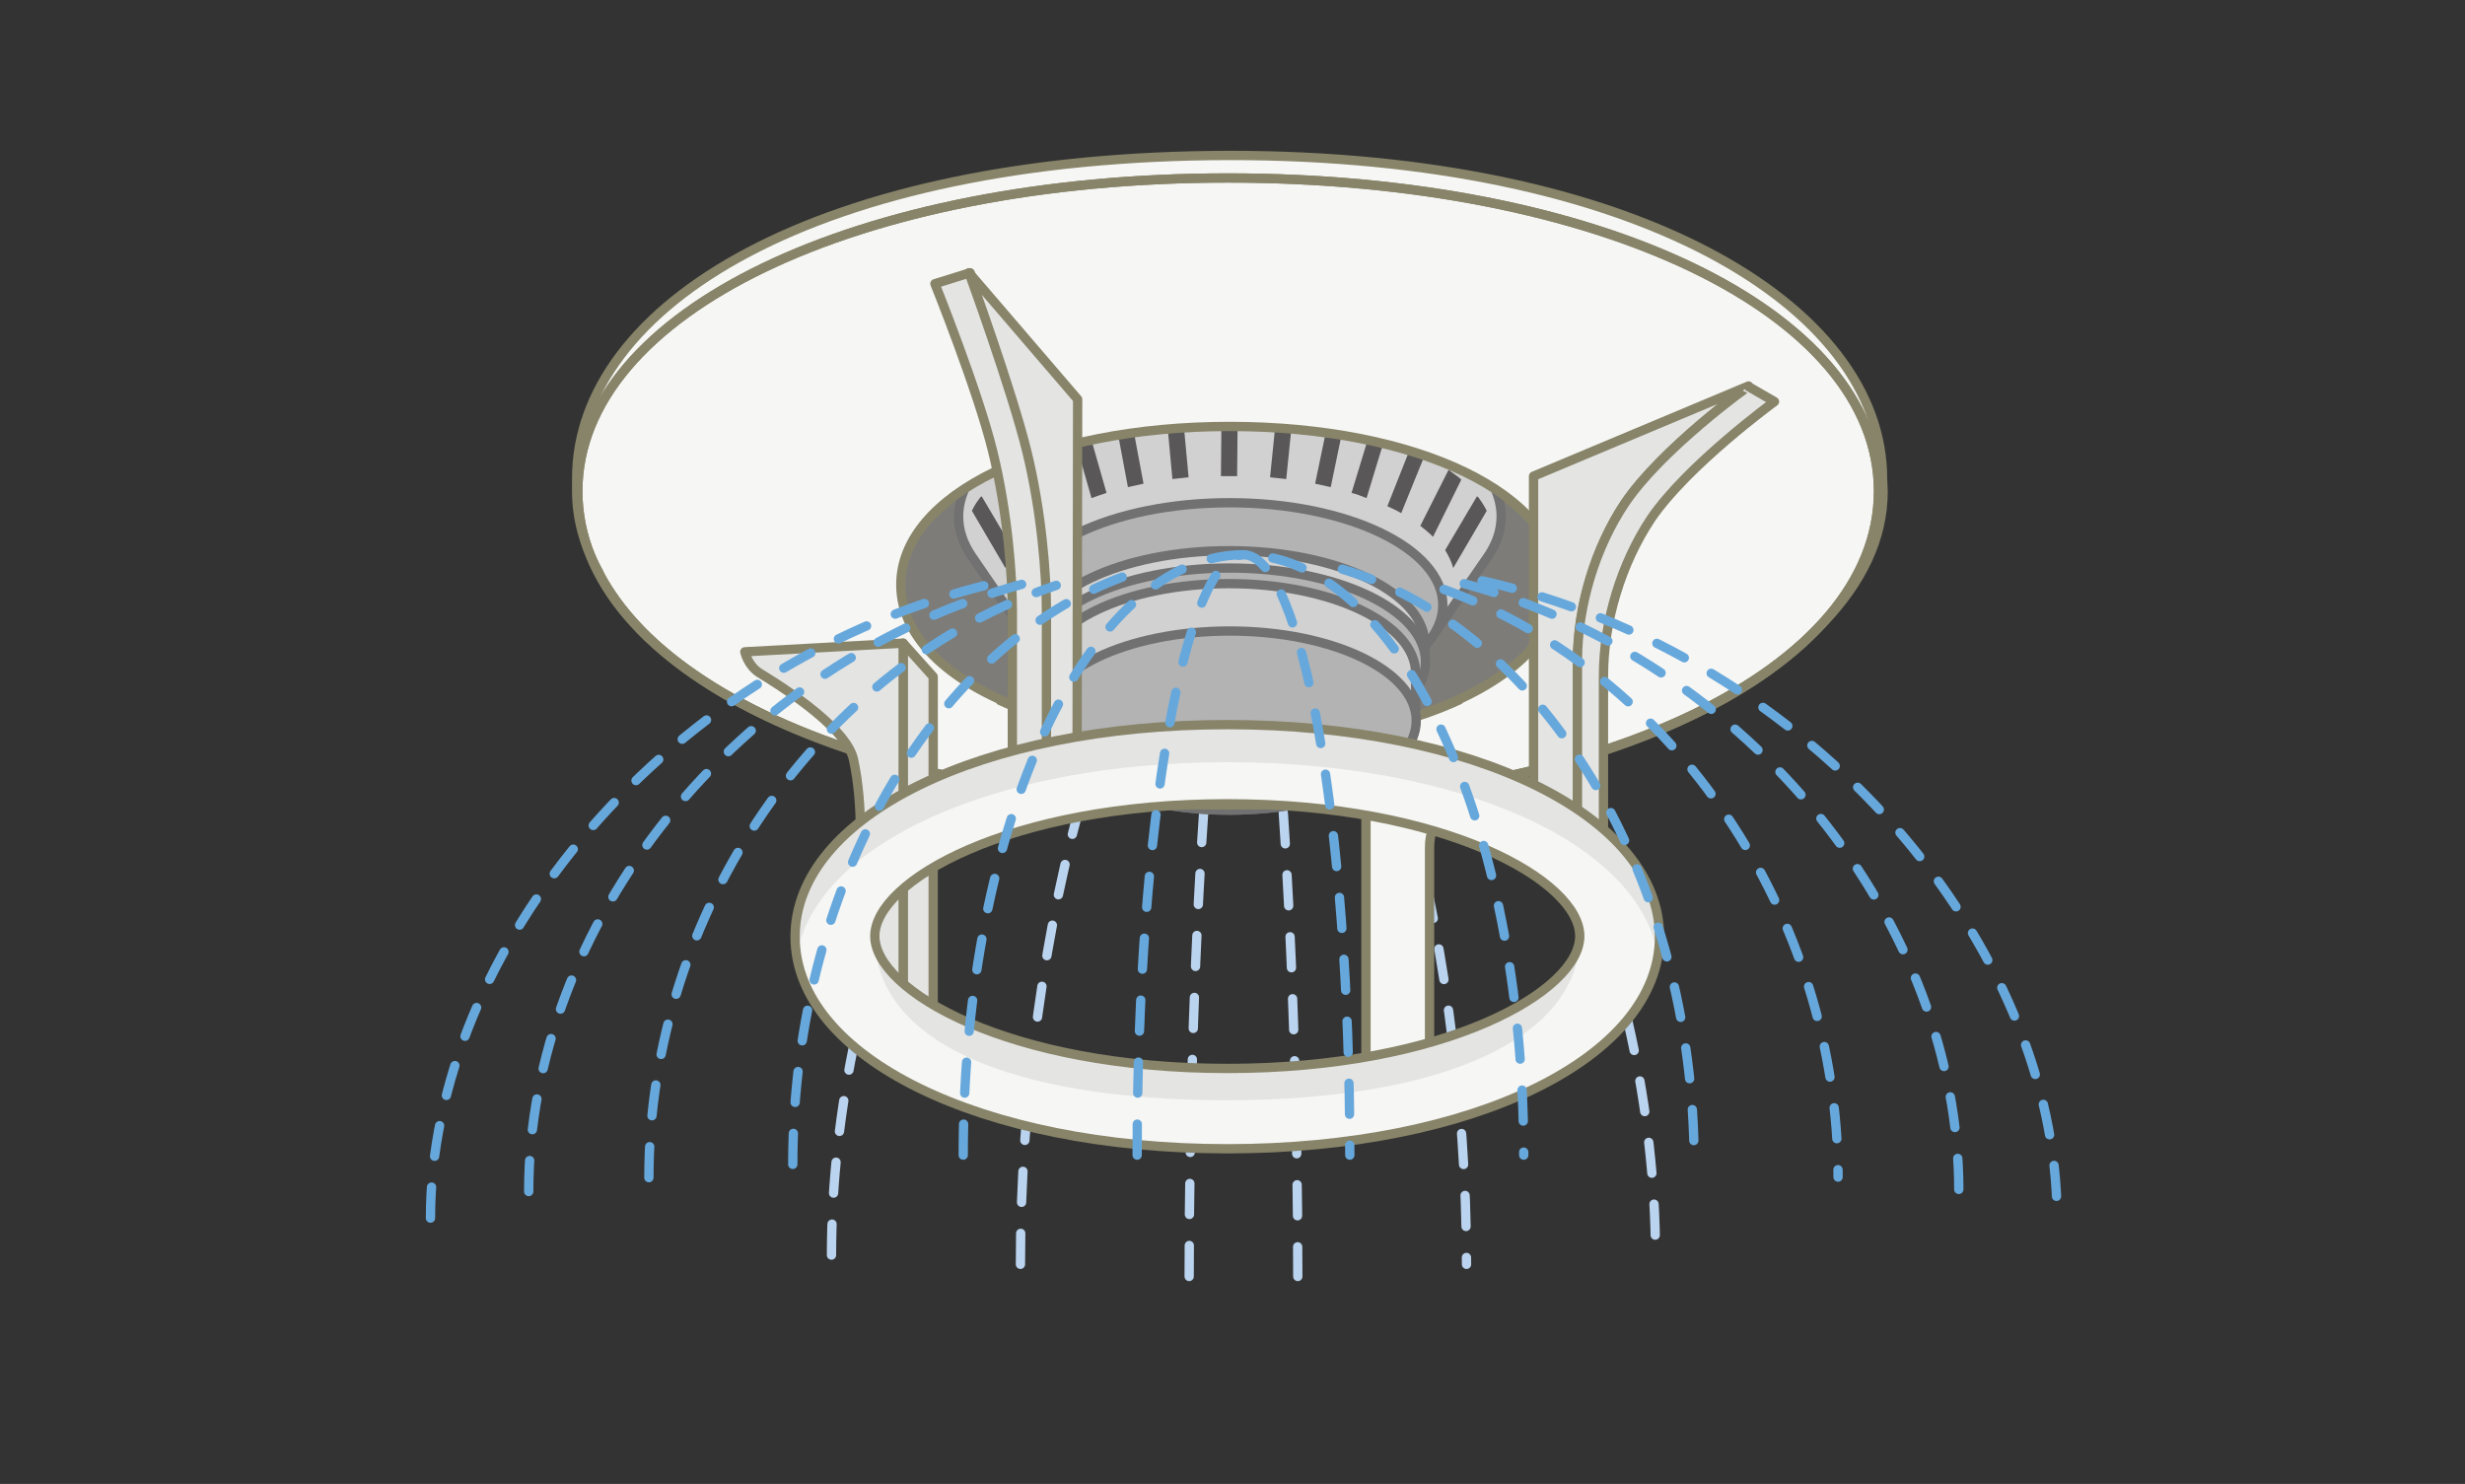<?xml version="1.0" encoding="utf-8"?>
<!-- Generator: Adobe Illustrator 28.0.0, SVG Export Plug-In . SVG Version: 6.00 Build 0)  -->
<svg version="1.1" id="レイヤー_1" xmlns="http://www.w3.org/2000/svg" xmlns:xlink="http://www.w3.org/1999/xlink" x="0px"
	 y="0px" viewBox="0 0 426.6 256.8" style="enable-background:new 0 0 426.6 256.8;" xml:space="preserve">
<rect x="0" y="0" width="426.6" height="256.8" fill="#333333" stroke="none"/>
<style type="text/css">
	
		.st0{fill:none;stroke:#BAD3EE;stroke-width:1.61;stroke-linecap:round;stroke-linejoin:round;stroke-miterlimit:10;stroke-dasharray:5.367,5.367;}
	.st1{fill:#7D7C79;}
	.st2{fill:#F6F6F4;}
	.st3{fill:none;stroke:#878469;stroke-width:1.61;stroke-linecap:round;stroke-linejoin:round;stroke-miterlimit:10;}
	.st4{fill:#D1D1D1;stroke:#717171;stroke-width:1.61;stroke-linecap:round;stroke-linejoin:round;stroke-miterlimit:10;}
	.st5{fill:#595757;}
	.st6{fill:#B3B3B3;stroke:#717171;stroke-width:1.61;stroke-linecap:round;stroke-linejoin:round;stroke-miterlimit:10;}
	.st7{fill:#E4E4E3;stroke:#878469;stroke-width:1.61;stroke-linecap:round;stroke-linejoin:round;stroke-miterlimit:10;}
	.st8{fill:#F6F6F4;stroke:#878469;stroke-width:1.61;stroke-linecap:round;stroke-linejoin:round;stroke-miterlimit:10;}
	.st9{fill:#E4E4E3;}
	
		.st10{fill:none;stroke:#67A8DC;stroke-width:1.61;stroke-linecap:round;stroke-linejoin:round;stroke-miterlimit:10;stroke-dasharray:5.367,5.367;}
</style>
<g>
	<g>
		<path class="st0" d="M230.9,98.5c31.8,10.4,55.6,69.2,55.6,118.7"/>
		<path class="st0" d="M143.9,217.2c0-49.7,23.9-108.5,55.8-118.8"/>
		<path class="st0" d="M176.6,218.8c0-57.4,17.3-122.8,38.6-122.8s38.6,65.4,38.6,122.8"/>
		<path class="st0" d="M205.8,220.9c0-57.4,4.2-124.9,9.4-124.9s9.4,67.6,9.4,124.9"/>
	</g>
	<g>
		<g>
			<path class="st1" d="M212.8,128.6c-32.5,0-56.9-11.8-56.9-27.4s24.4-27.4,56.9-27.4s56.9,11.8,56.9,27.4S245.3,128.6,212.8,128.6
				z"/>
			<path class="st2" d="M212.8,27c-71.4,0-113,25.8-113,55.8V85c0,23.1,30.2,42.9,72.7,50.7v-15.1c-10.2-5-16.6-11.8-16.6-19.2
				c0-15.1,25.5-27.4,56.9-27.4s56.9,12.3,56.9,27.4c0,7.6-6.3,14.4-16.6,19.2v15.1c42.5-7.8,72.7-27.5,72.7-50.7v-2.2
				C325.8,52.8,282.8,27,212.8,27z"/>
			<path class="st2" d="M259.1,134.4V117c-10.3,7-27.2,11.5-46.4,11.5s-36.1-4.5-46.4-11.5v17.4c14.1,3.1,29.9,4.8,46.4,4.8
				C229.3,139.2,245,137.5,259.1,134.4z"/>
			<path class="st3" d="M178.9,79c-14.1,4.9-23.1,12.8-23.1,22.2c0,15.6,24.4,27.4,56.9,27.4s56.9-11.8,56.9-27.4
				c0-9.4-8.9-17.4-23.1-22.2"/>
			<g>
				<path class="st4" d="M212.8,66.8c-25.9,0-46.9,10.1-46.9,22.6c0,2.4,0.8,4.7,2.3,6.9l9.4,13.7c4.6,7.2,18.7,12.4,35.2,12.4
					c16.3,0,30.1-5.1,35-12.1l9.7-14c1.5-2.2,2.3-4.5,2.3-7C259.7,76.8,238.7,66.8,212.8,66.8z"/>
				<g>
					<path class="st5" d="M188.9,86.2c0.8-0.3,1.7-0.6,2.6-0.9l-3-10.5c-0.9,0.2-1.8,0.6-2.6,0.9L188.9,86.2z"/>
					<path class="st5" d="M195.2,84.3c0.9-0.2,1.8-0.4,2.7-0.6l-2-10.7c-0.9,0.2-1.8,0.4-2.7,0.6L195.2,84.3z"/>
					<path class="st5" d="M169.9,85.9l-0.2,0.1c-0.6,0.8-1.1,1.5-1.5,2.4l5.8,9.9c0.3-1.1,0.7-2.1,1.4-3.1L169.9,85.9z"/>
					<path class="st5" d="M179.6,91l-4.8-9.8c-0.8,0.6-1.5,1.1-2.2,1.7l4.8,9.9C178.1,92.2,178.8,91.6,179.6,91z"/>
					<path class="st5" d="M182.8,88.9c0.8-0.4,1.6-0.9,2.4-1.2l-3.9-10.1c-0.9,0.4-1.7,0.8-2.5,1.2L182.8,88.9z"/>
					<path class="st5" d="M202.9,82.9c0.9-0.1,1.8-0.2,2.8-0.3l-1-10.8c-0.9,0.1-1.9,0.2-2.8,0.3L202.9,82.9z"/>
					<path class="st5" d="M214.2,71.5c-0.5,0-0.9,0-1.4,0s-0.9,0-1.4,0l-0.1,10.9c0.5,0,1,0,1.5,0c0.4,0,0.9,0,1.3,0L214.2,71.5z"/>
					<path class="st5" d="M255.8,86l-0.2-0.1l-5.5,9.3c0.6,1,1.1,2,1.4,3.1l5.8-9.9C256.9,87.6,256.4,86.8,255.8,86z"/>
					<path class="st5" d="M245.8,91c0.8,0.6,1.5,1.2,2.2,1.9l4.9-9.9c-0.6-0.6-1.5-1.1-2.2-1.7L245.8,91z"/>
					<path class="st5" d="M219.8,82.6c0.9,0.1,1.9,0.2,2.8,0.3l1.1-10.8c-0.9-0.1-1.8-0.2-2.8-0.3L219.8,82.6z"/>
					<path class="st5" d="M227.6,83.7c0.9,0.2,1.8,0.4,2.7,0.6l2.2-10.6c-0.9-0.2-1.8-0.4-2.7-0.6L227.6,83.7z"/>
					<path class="st5" d="M233.9,85.3c0.9,0.2,1.8,0.6,2.6,0.9l3.2-10.5c-0.8-0.3-1.7-0.6-2.6-0.9L233.9,85.3z"/>
					<path class="st5" d="M240.1,87.6c0.9,0.4,1.7,0.8,2.4,1.2l4.1-10.1c-0.8-0.4-1.6-0.8-2.5-1.2L240.1,87.6z"/>
				</g>
				<ellipse class="st6" cx="212.8" cy="104.7" rx="36.9" ry="17.7"/>
				<path class="st4" d="M246.6,111.5c0-8.9-15.1-16.2-33.9-16.2s-33.9,7.3-33.9,16.2c0,2.2,0,0.8,0,3c0,8.9,15.1,16.2,33.9,16.2
					s33.9-7.3,33.9-16.2C246.6,112.3,246.6,113.7,246.6,111.5z"/>
				<ellipse class="st6" cx="212.8" cy="114.5" rx="33.9" ry="16.2"/>
				<path class="st4" d="M245,116.5c0-8.5-14.5-15.5-32.3-15.5s-32.3,6.9-32.3,15.5c0,2.1,0,6.1,0,8.2c0,8.5,14.5,15.5,32.3,15.5
					s32.3-6.9,32.3-15.5C245,122.5,245,118.5,245,116.5z"/>
				<ellipse class="st6" cx="212.8" cy="124.7" rx="32.3" ry="15.5"/>
			</g>
			<path class="st2" d="M212.8,30.7c-62.4,0-113,24.3-113,54.2c0,23.1,30.2,42.9,72.7,50.7v-15.1c-10.2-5-16.6-11.8-16.6-19.2
				c0-15.1,25.5-27.4,56.9-27.4s56.9,12.3,56.9,27.4c0,7.6-6.3,14.4-16.6,19.2v15.1c42.5-7.8,72.7-27.5,72.7-50.7
				C325.8,55,275.2,30.7,212.8,30.7z"/>
			<path class="st3" d="M246.6,123.4c14.1-4.9,23.1-12.8,23.1-22.2c0-15.6-24.4-27.4-56.9-27.4s-56.9,11.8-56.9,27.4
				c0,9.4,8.9,17.4,23.1,22.2"/>
			<path class="st3" d="M212.5,139.2C148.4,139.2,100,115.9,100,85s48.4-54.2,112.5-54.2S325.1,54,325.1,85S276.7,139.2,212.5,139.2
				z"/>
			<path class="st3" d="M212.5,139.2C148.4,139.2,100,115.9,100,85s48.4-54.2,112.5-54.2S325.1,54,325.1,85S276.7,139.2,212.5,139.2
				z"/>
			<path class="st3" d="M325.8,82.8c0-30-43-55.9-113-55.9c-71.4,0.1-113,25.9-113,55.9V85c0,4.8,1.3,9.4,3.7,13.8
				c0.1,0.2,0.2,0.3,0.2,0.4c0.1,0.2,0.2,0.4,0.3,0.6c12.7,23.3,55.1,39.5,108.6,39.5c47.2,0,85.7-12.6,103-31.6
				c6.6-6.9,10.3-14.5,10.3-22.7L325.8,82.8L325.8,82.8z"/>
			<g>
				<path class="st7" d="M177.9,78.1c-2.6-10.6-10-30.9-10-30.9l-6.1,1.9c0,0,7.4,18.4,10,29s3.4,21.6,3.4,27.7c0,6.1,0,30.6,0,30.6
					l6.1-1.7v-28.9C181.3,99.7,180.5,88.7,177.9,78.1z"/>
				<path class="st7" d="M186.5,69.1l-18.8-21.9c0,0,7.4,20.3,10,30.9c2.6,10.6,3.4,21.6,3.4,27.7v28.9l5.3-1.5L186.5,69.1
					L186.5,69.1z"/>
			</g>
			<g>
				<polygon class="st7" points="156.3,111.3 156.3,174.6 161.5,177 161.5,117.1 				"/>
				<path class="st7" d="M156.3,111.3l-27.4,1.5c0,0,0.5,2.4,2.6,3.7c2.1,1.3,14.9,9,16.2,14.9c0.9,4.1,1.2,8.6,1.2,12.3
					c0,3.7,0,27.7,0,27.7l7.4,3.2V111.3z"/>
			</g>
			<g>
				<path class="st7" d="M281.2,87.1c6.3-9.3,21.4-20.3,21.4-20.3l-37.2,15.6v59.4l7.6,7.1v-34.6C273.1,104.8,276.2,94.7,281.2,87.1
					z"/>
				<path class="st7" d="M281.2,87.1c-5.1,7.6-8.2,17.7-8.2,27.2v34.6l4.5,4.2c0,0,0-30,0-36.1c0-9.5,3.1-19.5,8.2-27.2
					c6.3-9.3,21.4-20.3,21.4-20.3l-4.5-2.6C302.6,66.8,287.5,77.7,281.2,87.1z"/>
			</g>
			<path class="st8" d="M236.4,186.2v-48h15c0,0-4,3.4-4,8.4c0,5,0,37.4,0,37.4L236.4,186.2z"/>
			<path class="st2" d="M212.4,198.8c-42.6,0-74.8-15.8-74.8-36.7s32.2-36.7,74.8-36.7s74.8,15.8,74.8,36.7S255.1,198.8,212.4,198.8
				z M212.4,139.1c-37.8,0-61,13.4-61,22.9s23.2,22.9,61,22.9s61-13.4,61-22.9S250.2,139.1,212.4,139.1z"/>
			<g>
				<path class="st9" d="M212.4,131.9c40.4,0,71.4,14.1,74.5,33.5c0.2-1.1,0.3-2.2,0.3-3.2c0-20.9-32.2-36.7-74.8-36.7
					s-74.8,15.8-74.8,36.7c0,1.1,0.1,2.2,0.3,3.2C141.1,146.1,172,131.9,212.4,131.9z"/>
			</g>
			<path class="st9" d="M212.4,185c-37.8,0-61-13.4-61-22.9c0,18.1,23.2,28.3,61,28.3s61-11,61-28.3
				C273.4,171.7,250.2,185,212.4,185z"/>
			<path class="st3" d="M212.4,198.8c-42.6,0-74.8-15.8-74.8-36.7s32.2-36.7,74.8-36.7s74.8,15.8,74.8,36.7S255.1,198.8,212.4,198.8
				z M212.4,139.1c-37.8,0-61,13.4-61,22.9s23.2,22.9,61,22.9s61-13.4,61-22.9S250.2,139.1,212.4,139.1z"/>
		</g>
		<g>
			<path class="st10" d="M256.5,100.5c57.6,13,99.5,63.5,99.5,110.3"/>
			<path class="st10" d="M74.5,210.8c0-46.3,41-96.5,97.7-109.9"/>
			<path class="st10" d="M253.4,101c49.7,13.5,85.6,58.9,85.6,105.1"/>
			<path class="st10" d="M91.5,206.2c0-46.1,35.8-91.5,85.4-105.1"/>
			<path class="st10" d="M249.9,102c39.8,14.4,68.2,56.7,68.2,101.7"/>
			<path class="st10" d="M112.3,203.8c0-46,29.6-88.8,70.5-102.5"/>
			<path class="st10" d="M232.3,98.5c34.8,10.4,60.9,53.4,60.9,103"/>
			<path class="st10" d="M137.2,201.5c0-49.7,26.1-92.7,61.1-103"/>
			<path class="st10" d="M166.7,199.9c0-57.4,21.7-103.9,48.5-103.9s48.5,46.5,48.5,103.9"/>
			<path class="st10" d="M196.8,199.9c0-57.4,8.3-103.9,18.4-103.9s18.4,46.5,18.4,103.9"/>
		</g>
	</g>
</g>
</svg>
